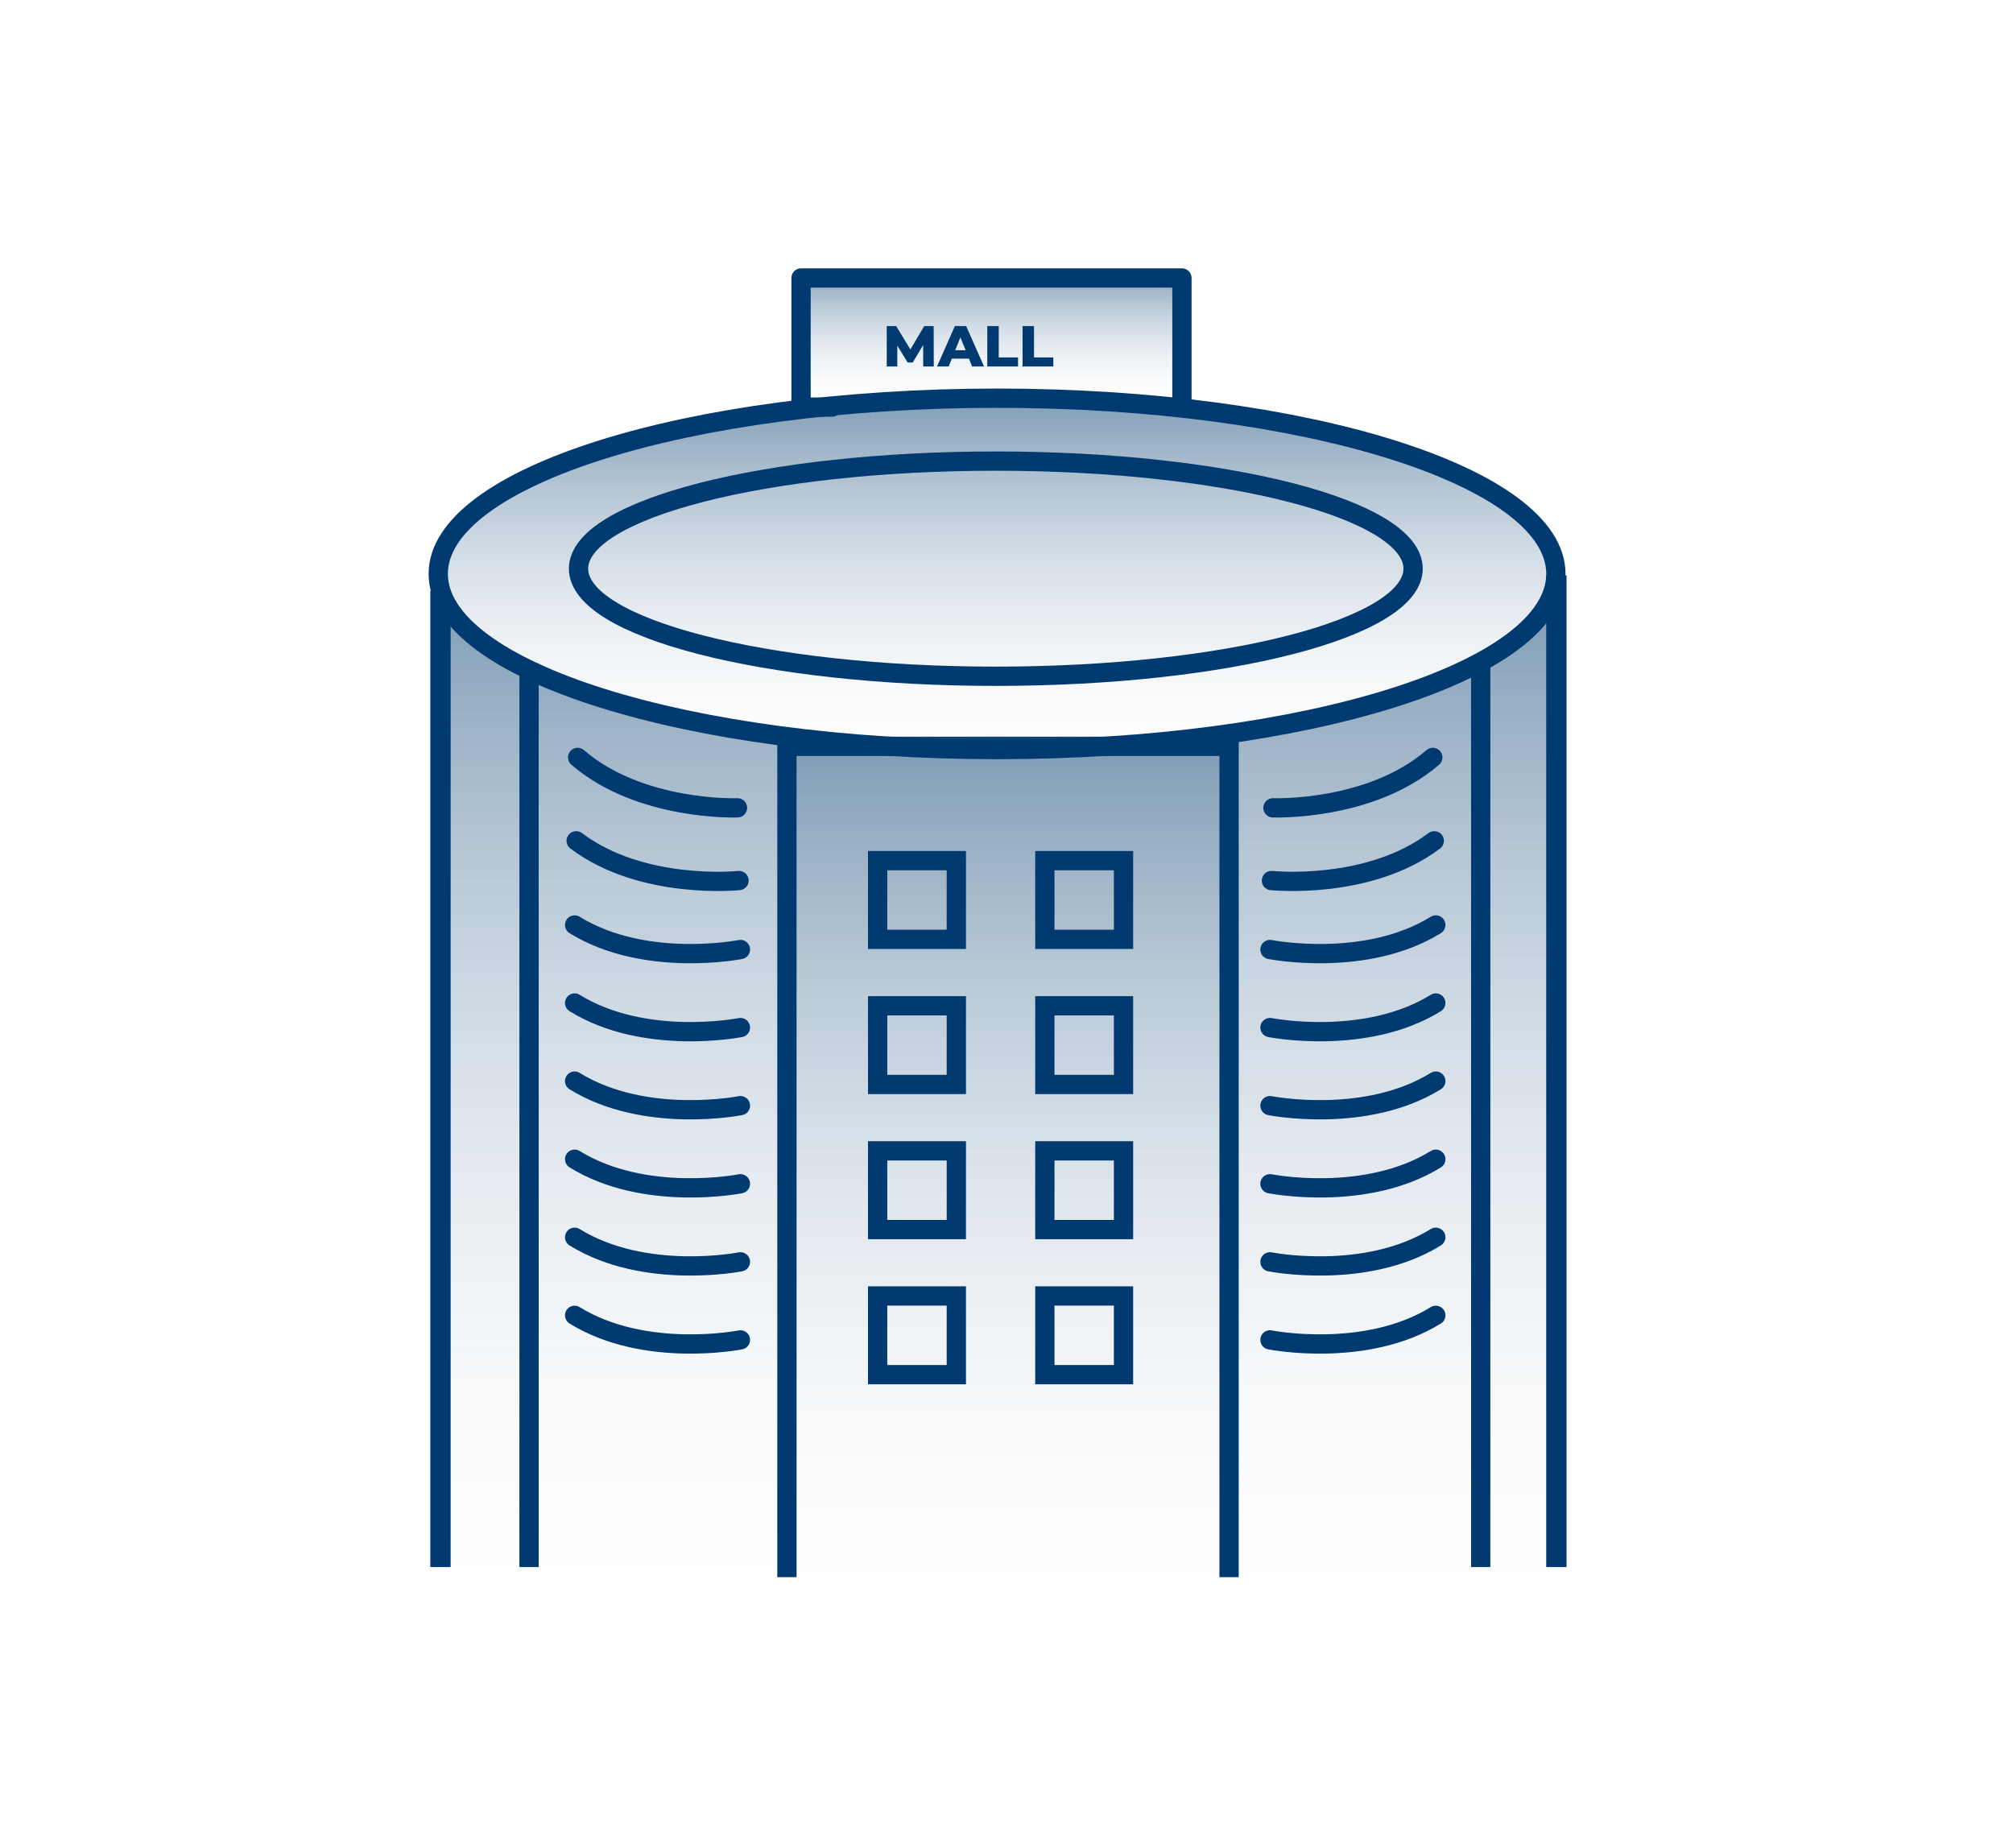 <svg width="61" height="56" viewBox="0 0 61 56" fill="none" xmlns="http://www.w3.org/2000/svg">
<path d="M37.438 22.671H23.913V47.597H37.438V22.671Z" fill="url(#paint0_linear_3448_29009)"/>
<path d="M47.032 47.597H37.493V22.364C37.493 22.364 42.224 21.424 43.614 20.772C45.514 19.877 47.163 18.145 47.163 18.145L47.033 47.599L47.032 47.597Z" fill="url(#paint1_linear_3448_29009)"/>
<path d="M13.489 47.523H23.726V22.29C23.726 22.29 18.647 21.35 17.157 20.698C15.118 19.803 13.348 18.071 13.348 18.071L13.489 47.524V47.523Z" fill="url(#paint2_linear_3448_29009)"/>
<path d="M37.245 47.791V28.353V22.615H31.639H23.846V47.791" stroke="#003A70" stroke-width="0.584" stroke-miterlimit="10"/>
<path d="M28.98 26.079H26.595V28.464H28.98V26.079Z" stroke="#003A70" stroke-width="0.584" stroke-miterlimit="10"/>
<path d="M34.046 26.079H31.662V28.464H34.046V26.079Z" stroke="#003A70" stroke-width="0.584" stroke-miterlimit="10"/>
<path d="M28.98 30.477H26.595V32.861H28.98V30.477Z" stroke="#003A70" stroke-width="0.584" stroke-miterlimit="10"/>
<path d="M34.046 30.477H31.662V32.861H34.046V30.477Z" stroke="#003A70" stroke-width="0.584" stroke-miterlimit="10"/>
<path d="M28.98 34.873H26.595V37.258H28.98V34.873Z" stroke="#003A70" stroke-width="0.584" stroke-miterlimit="10"/>
<path d="M34.046 34.873H31.662V37.258H34.046V34.873Z" stroke="#003A70" stroke-width="0.584" stroke-miterlimit="10"/>
<path d="M28.98 39.27H26.595V41.655H28.98V39.27Z" stroke="#003A70" stroke-width="0.584" stroke-miterlimit="10"/>
<path d="M34.046 39.27H31.662V41.655H34.046V39.27Z" stroke="#003A70" stroke-width="0.584" stroke-miterlimit="10"/>
<path d="M35.818 8.172H24.276V12.085H35.818V8.172Z" fill="url(#paint3_linear_3448_29009)"/>
<path d="M25.216 12.336H24.274V8.423H35.816V12.328" stroke="#003A70" stroke-width="0.584" stroke-linecap="round" stroke-linejoin="round"/>
<path d="M26.871 11.106V9.88H27.156L27.664 10.714H27.513L28.007 9.88H28.293L28.296 11.106H27.977L27.974 10.365H28.028L27.659 10.985H27.505L27.125 10.365H27.191V11.106H26.871ZM28.394 11.106L28.936 9.88H29.277L29.82 11.106H29.459L29.035 10.05H29.172L28.748 11.106H28.394ZM28.69 10.868L28.78 10.612H29.378L29.468 10.868H28.69ZM29.918 11.106V9.88H30.265V10.831H30.85V11.106H29.918ZM30.987 11.106V9.88H31.334V10.831H31.919V11.106H30.987Z" fill="#003A70"/>
<path d="M30.214 22.713C39.566 22.713 47.148 20.329 47.148 17.389C47.148 14.449 39.566 12.066 30.214 12.066C20.862 12.066 13.28 14.449 13.28 17.389C13.28 20.329 20.862 22.713 30.214 22.713Z" fill="url(#paint4_linear_3448_29009)"/>
<path d="M30.214 22.713C39.566 22.713 47.148 20.329 47.148 17.389C47.148 14.449 39.566 12.066 30.214 12.066C20.862 12.066 13.28 14.449 13.28 17.389C13.28 20.329 20.862 22.713 30.214 22.713Z" stroke="#003A70" stroke-width="0.584" stroke-miterlimit="10"/>
<path d="M30.176 20.492C37.159 20.492 42.821 19.032 42.821 17.232C42.821 15.431 37.159 13.972 30.176 13.972C23.192 13.972 17.531 15.431 17.531 17.232C17.531 19.032 23.192 20.492 30.176 20.492Z" stroke="#003A70" stroke-width="0.584" stroke-miterlimit="10"/>
<path d="M44.87 20.101V47.485" stroke="#003A70" stroke-width="0.584" stroke-miterlimit="10"/>
<path d="M16.032 20.101V47.485" stroke="#003A70" stroke-width="0.584" stroke-miterlimit="10"/>
<path d="M13.348 17.901V47.485" stroke="#003A70" stroke-width="0.616" stroke-miterlimit="10"/>
<path d="M47.163 17.436V47.485" stroke="#003A70" stroke-width="0.616" stroke-miterlimit="10"/>
<path d="M38.575 24.479C38.575 24.479 41.518 24.591 43.418 22.951" stroke="#003A70" stroke-width="0.584" stroke-linecap="round" stroke-linejoin="round"/>
<path d="M38.529 26.682C38.529 26.682 41.459 26.989 43.463 25.478" stroke="#003A70" stroke-width="0.584" stroke-linecap="round" stroke-linejoin="round"/>
<path d="M38.484 28.772C38.484 28.772 41.374 29.347 43.509 28.028" stroke="#003A70" stroke-width="0.584" stroke-linecap="round" stroke-linejoin="round"/>
<path d="M38.484 31.137C38.484 31.137 41.374 31.712 43.509 30.393" stroke="#003A70" stroke-width="0.584" stroke-linecap="round" stroke-linejoin="round"/>
<path d="M38.484 33.503C38.484 33.503 41.374 34.078 43.509 32.759" stroke="#003A70" stroke-width="0.584" stroke-linecap="round" stroke-linejoin="round"/>
<path d="M38.484 35.87C38.484 35.87 41.374 36.445 43.509 35.126" stroke="#003A70" stroke-width="0.584" stroke-linecap="round" stroke-linejoin="round"/>
<path d="M38.484 38.236C38.484 38.236 41.374 38.811 43.509 37.491" stroke="#003A70" stroke-width="0.584" stroke-linecap="round" stroke-linejoin="round"/>
<path d="M38.484 40.601C38.484 40.601 41.374 41.176 43.509 39.857" stroke="#003A70" stroke-width="0.584" stroke-linecap="round" stroke-linejoin="round"/>
<path d="M22.348 24.479C22.348 24.479 19.405 24.591 17.505 22.951" stroke="#003A70" stroke-width="0.584" stroke-linecap="round" stroke-linejoin="round"/>
<path d="M22.394 26.682C22.394 26.682 19.463 26.989 17.46 25.478" stroke="#003A70" stroke-width="0.584" stroke-linecap="round" stroke-linejoin="round"/>
<path d="M22.437 28.772C22.437 28.772 19.548 29.347 17.413 28.028" stroke="#003A70" stroke-width="0.584" stroke-linecap="round" stroke-linejoin="round"/>
<path d="M22.437 31.137C22.437 31.137 19.548 31.712 17.413 30.393" stroke="#003A70" stroke-width="0.584" stroke-linecap="round" stroke-linejoin="round"/>
<path d="M22.437 33.503C22.437 33.503 19.548 34.078 17.413 32.759" stroke="#003A70" stroke-width="0.584" stroke-linecap="round" stroke-linejoin="round"/>
<path d="M22.437 35.87C22.437 35.87 19.548 36.445 17.413 35.126" stroke="#003A70" stroke-width="0.584" stroke-linecap="round" stroke-linejoin="round"/>
<path d="M22.437 38.236C22.437 38.236 19.548 38.811 17.413 37.491" stroke="#003A70" stroke-width="0.584" stroke-linecap="round" stroke-linejoin="round"/>
<path d="M22.437 40.601C22.437 40.601 19.548 41.176 17.413 39.857" stroke="#003A70" stroke-width="0.584" stroke-linecap="round" stroke-linejoin="round"/>
<defs>
<linearGradient id="paint0_linear_3448_29009" x1="30.675" y1="22.617" x2="30.675" y2="50.026" gradientUnits="userSpaceOnUse">
<stop stop-color="#003A6C" stop-opacity="0.5"/>
<stop offset="1" stop-color="white" stop-opacity="0"/>
</linearGradient>
<linearGradient id="paint1_linear_3448_29009" x1="42.328" y1="18.079" x2="42.328" y2="50.466" gradientUnits="userSpaceOnUse">
<stop stop-color="#003A6C" stop-opacity="0.5"/>
<stop offset="1" stop-color="white" stop-opacity="0"/>
</linearGradient>
<linearGradient id="paint2_linear_3448_29009" x1="18.538" y1="18.005" x2="18.538" y2="50.392" gradientUnits="userSpaceOnUse">
<stop stop-color="#003A6C" stop-opacity="0.5"/>
<stop offset="1" stop-color="white" stop-opacity="0"/>
</linearGradient>
<linearGradient id="paint3_linear_3448_29009" x1="30.046" y1="8.163" x2="30.046" y2="12.466" gradientUnits="userSpaceOnUse">
<stop stop-color="#003A6C" stop-opacity="0.5"/>
<stop offset="1" stop-color="white" stop-opacity="0"/>
</linearGradient>
<linearGradient id="paint4_linear_3448_29009" x1="30.214" y1="12.042" x2="30.214" y2="23.75" gradientUnits="userSpaceOnUse">
<stop stop-color="#003A6C" stop-opacity="0.5"/>
<stop offset="1" stop-color="white" stop-opacity="0"/>
</linearGradient>
</defs>
</svg>
